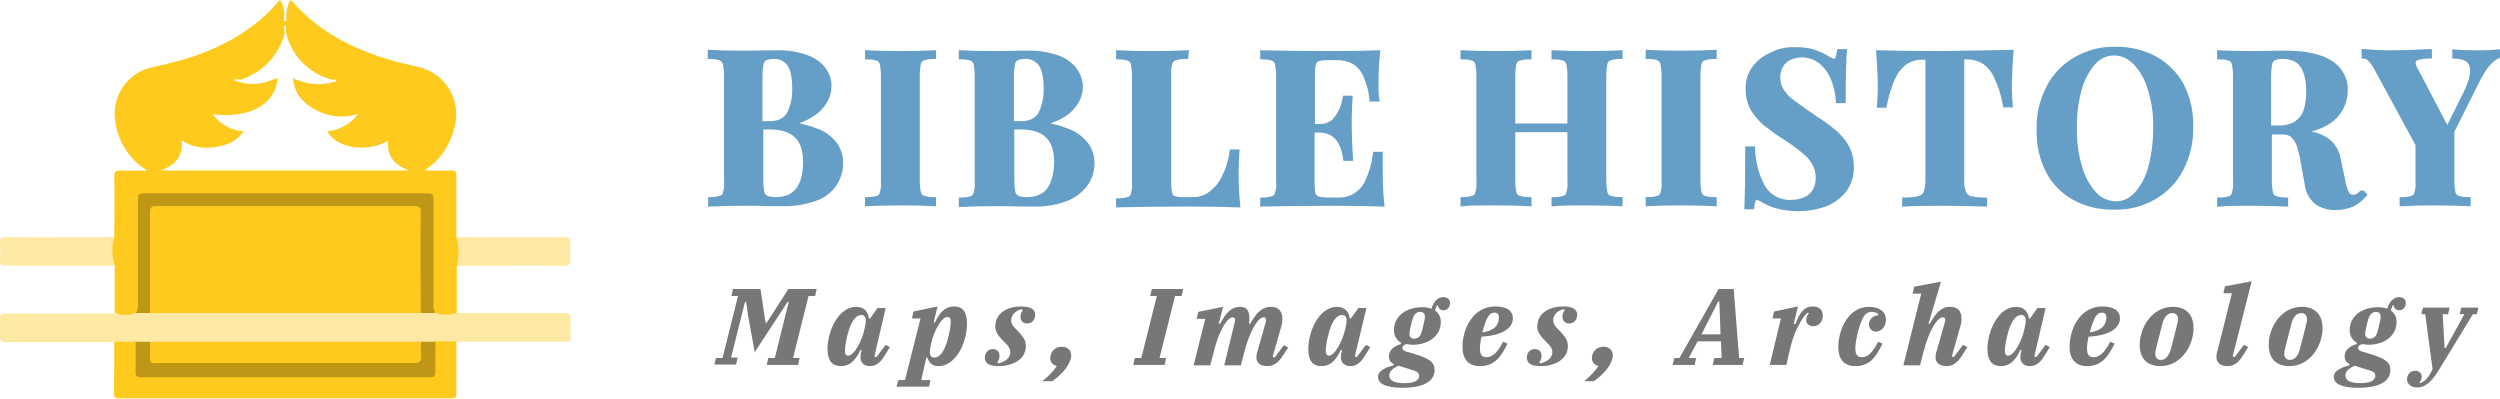 <?xml version="1.0" encoding="utf-8"?>
<!-- Generator: Adobe Illustrator 25.4.1, SVG Export Plug-In . SVG Version: 6.00 Build 0)  -->
<svg version="1.1" id="Layer_1" xmlns="http://www.w3.org/2000/svg" xmlns:xlink="http://www.w3.org/1999/xlink" x="0px" y="0px"
	 viewBox="0 0 645.3 102.9" style="enable-background:new 0 0 645.3 102.9;" xml:space="preserve">
<style type="text/css">
	.st0{fill:#777777;}
	.st1{fill:#659EC7;stroke:#659EC7;stroke-width:1.23;stroke-miterlimit:1.54;}
	.st2{fill:#FEE9A4;}
	.st3{fill:#FECA1E;}
	.st4{fill:#BE9716;}
</style>
<g>
	<path class="st0" d="M184.8,92.4h1.7l4-16h-1.7l0.4-1.8h7.1l1.3,8.7h0.3l5.6-8.7h7.3l-0.4,1.8h-1.7l-4,16h1.7l-0.4,1.8h-8.1
		l0.4-1.8h1.7l3.6-14.5h-0.3l-2.4,3.7l-6.1,9.3l-1.7-9.4l-0.5-3.6h-0.3l-3.6,14.4h1.7l-0.4,1.8h-5.6L184.8,92.4z"/>
	<path class="st0" d="M213.6,90.1c0-4.8,2.9-10.9,7.4-10.9c1.6,0,3,0.8,3.3,3h0.3l1.9-2.7h2.1L225.7,92l0.5,0.2l2.4-3.2l1.1,0.6
		l-1.5,2.4c-1.1,1.8-2.3,2.5-3.6,2.5c-1.9,0-2.5-1.2-2.5-2.3c0-0.6,0.1-1.3,0.3-1.7l0-0.1l-0.3-0.1c-1,2.2-2.4,4.2-5,4.2
		C214.6,94.5,213.6,92.8,213.6,90.1z M223.1,85.1l0.2-0.9c0.4-1.8,0.2-2.9-1-2.9s-2.5,1.3-3.4,4.6c-0.4,1.4-0.8,3.4-0.8,4.6
		c0,0.8,0.2,1.3,0.8,1.3C220.6,91.8,222.6,87.6,223.1,85.1z"/>
	<path class="st0" d="M231.9,98.1h1.7l4-15.9h-2.2l0.4-1.8l6.2-1.3l-1,4.1l0.3,0.1c1-2.2,2.4-4.2,5-4.2c2.4,0,3.3,1.7,3.3,4.5
		c0,4.8-2.9,10.9-7.3,10.9c-1.6,0-2.5-0.8-2.9-2.2h-0.3l-1.3,5.8h2.4l-0.4,1.7h-8.4L231.9,98.1z M244.6,87.7
		c0.4-1.4,0.8-3.4,0.8-4.6c0-0.8-0.2-1.3-0.8-1.3c-1.7,0-3.7,4.2-4.2,6.7l-0.2,0.9c-0.4,1.8-0.2,2.9,1,2.9S243.7,91,244.6,87.7z"/>
	<path class="st0" d="M254.2,92.3c0-1.1,0.7-2.2,2.1-2.2c1,0,1.7,0.7,1.7,1.7c0,0.6-0.2,1.3-0.6,1.7l0.3,0.3
		c1.8-0.4,3.1-1.5,3.1-2.9c0-1.5-1.5-2.4-2.5-3.6c-0.7-0.8-1.4-1.7-1.4-3c0-3.6,3.3-5.2,6.6-5.2c2.7,0,3.7,0.8,3.7,2.2
		c0,1.1-0.7,2.2-2.1,2.2c-1,0-1.7-0.7-1.7-1.7c0-0.6,0.2-1.3,0.6-1.7l-0.3-0.3c-1.7,0.4-2.7,1.6-2.7,2.9c0,1.5,1.5,2.3,2.5,3.6
		c0.6,0.7,1.3,1.6,1.3,3c0,3.6-3.6,5.2-7,5.2C255.2,94.5,254.2,93.7,254.2,92.3z"/>
	<path class="st0" d="M272.8,94.5c-1.1-0.3-1.7-1.1-1.7-2c0-0.3,0-0.5,0.1-0.8c0.3-1.3,1.4-2.2,2.9-2.2c1.5,0,2.4,1,2.4,2.2
		c0,0.3,0,0.5-0.1,0.8c-0.6,2.4-2.8,4.5-4.8,5.9H269C270.7,97.1,271.9,95.8,272.8,94.5z"/>
	<path class="st0" d="M292.9,92.4h1.7l4-16h-1.7l0.4-1.8h8.1l-0.4,1.8h-1.7l-4,16h1.7l-0.4,1.8h-8.1L292.9,92.4z"/>
	<path class="st0" d="M324.3,92.2c0-0.5,0.1-1.1,0.3-1.6l2.1-7.4c0.1-0.2,0.1-0.4,0.1-0.6c0-0.4-0.2-0.7-0.6-0.7
		c-1.5,0-3.6,3.5-5,8.9l-0.9,3.5h-4.3l2.7-11.1c0.1-0.3,0.1-0.4,0.1-0.6c0-0.4-0.2-0.7-0.6-0.7c-1.5,0-3.6,3.6-4.9,8.9l-0.9,3.5
		h-4.3l3-12h-2.2l0.4-1.8l6.4-1.3l-1.1,4.3l0.3,0.1c1.4-2.5,2.7-4.4,5.2-4.4c1.7,0,2.4,1,2.4,2.9c0,0.4,0,0.8-0.1,1.2l0,0.2l0.3,0.1
		c1.4-2.5,2.8-4.4,5.4-4.4c2,0,2.9,1.2,2.9,3.1c0,0.7-0.1,1.5-0.4,2.4l-2.1,7.4l0.5,0.2l2.4-3.2l1.1,0.6L331,92
		c-1.2,1.8-2.4,2.5-3.9,2.5C324.9,94.5,324.3,93.3,324.3,92.2z"/>
	<path class="st0" d="M337.7,90.1c0-4.8,2.9-10.9,7.4-10.9c1.6,0,3,0.8,3.3,3h0.3l1.9-2.7h2.1L349.7,92l0.5,0.2l2.4-3.2l1.1,0.6
		l-1.5,2.4c-1.1,1.8-2.3,2.5-3.6,2.5c-1.9,0-2.5-1.2-2.5-2.3c0-0.6,0.1-1.3,0.3-1.7l0-0.1l-0.3-0.1c-1,2.2-2.4,4.2-5,4.2
		C338.6,94.5,337.7,92.8,337.7,90.1z M347.2,85.1l0.2-0.9c0.4-1.8,0.2-2.9-1-2.9c-1.2,0-2.5,1.3-3.4,4.6c-0.4,1.4-0.8,3.4-0.8,4.6
		c0,0.8,0.2,1.3,0.8,1.3C344.7,91.8,346.6,87.6,347.2,85.1z"/>
	<path class="st0" d="M355.7,97.3c0-1.6,1.8-2.4,4-3l0.1-0.3c-1-0.5-1.3-1.2-1.3-2c0-1.7,1.4-2.7,3.1-3.2l0.1-0.3
		c-1.1-0.6-1.9-1.7-1.9-3.3c0-3.7,3.3-5.9,7.3-5.9c0.9,0,1.7,0.1,2.4,0.4c0.5-1.8,1.6-3,3-3c1.1,0,1.8,0.6,1.8,1.5
		c0,1.1-0.8,1.9-1.7,1.9c-0.8,0-1.3-0.5-1.5-1.3h-0.2l-0.5,1.3c0.9,0.7,1.5,1.6,1.5,3c0,3.7-3.3,5.9-7.3,5.9c-0.5,0-1-0.1-1.4-0.2
		c-0.8,0.2-1.2,0.4-1.2,1c0,0.6,0.5,0.8,1.2,1l2.3,0.7c3.5,1.1,4.8,2,4.8,4c0,3.4-3.8,4.6-8.2,4.6
		C357.2,100.1,355.7,98.8,355.7,97.3z M366.3,97c0-0.9-0.6-1.1-1.8-1.5l-3.5-1.1c-1.4,0.6-2.4,1.4-2.4,2.5c0,1.2,1,2,3.9,2
		C364.7,98.9,366.3,98.4,366.3,97z M367.2,84.8c0.4-1.6,0.6-2.6,0.6-3.1c0-0.7-0.4-1.2-1.2-1.2c-1.4,0-1.9,1.3-2.2,2.6
		c-0.4,1.6-0.6,2.6-0.6,3.1c0,0.7,0.4,1.2,1.2,1.2C366.4,87.5,366.9,86.2,367.2,84.8z"/>
	<path class="st0" d="M377.5,89.5c0-4.5,2.6-10.4,8.5-10.4c2.6,0,4.5,0.9,4.5,3.1c0,1.7-1.4,4.3-8.1,4.7c-0.3,1.3-0.4,2.4-0.4,3.1
		c0,1.6,0.6,2.2,1.7,2.2c1.7,0,3-1.5,4.3-4l1.1,0.5c-1.7,3.6-3.5,5.8-7.1,5.8C378.9,94.5,377.5,92.6,377.5,89.5z M386.9,81.9
		c0-0.8-0.4-1.2-1.1-1.2c-1.5,0-2.1,1.3-3.2,5.1C386.1,85.3,386.9,83.6,386.9,81.9z"/>
	<path class="st0" d="M394.1,92.3c0-1.1,0.7-2.2,2.1-2.2c1,0,1.7,0.7,1.7,1.7c0,0.6-0.2,1.3-0.6,1.7l0.3,0.3
		c1.8-0.4,3.1-1.5,3.1-2.9c0-1.5-1.5-2.4-2.5-3.6c-0.7-0.8-1.4-1.7-1.4-3c0-3.6,3.3-5.2,6.6-5.2c2.7,0,3.7,0.8,3.7,2.2
		c0,1.1-0.7,2.2-2.1,2.2c-1,0-1.7-0.7-1.7-1.7c0-0.6,0.2-1.3,0.6-1.7l-0.3-0.3c-1.7,0.4-2.7,1.6-2.7,2.9c0,1.5,1.5,2.3,2.5,3.6
		c0.6,0.7,1.3,1.6,1.3,3c0,3.6-3.6,5.2-7,5.2C395.1,94.5,394.1,93.7,394.1,92.3z"/>
	<path class="st0" d="M412.6,94.5c-1.1-0.3-1.7-1.1-1.7-2c0-0.3,0-0.5,0.1-0.8c0.3-1.3,1.4-2.2,2.9-2.2c1.5,0,2.4,1,2.4,2.2
		c0,0.3,0,0.5-0.1,0.8c-0.6,2.4-2.8,4.5-4.8,5.9h-2.5C410.5,97.1,411.7,95.8,412.6,94.5z"/>
	<path class="st0" d="M432.2,92.4h1.3l10.1-17.8h3.9l1.4,17.8h1.3l-0.4,1.8h-7.7l0.4-1.8h1.9l-0.2-4.3h-6l-2.3,4.3h1.9l-0.4,1.8
		h-5.7L432.2,92.4z M439.2,86.3h4.9l-0.3-8.5h-0.3L439.2,86.3z"/>
	<path class="st0" d="M459.7,82.2h-2.2l0.4-1.8l6.2-1.3l-1.1,4.5l0.4,0.1c1.2-3.2,2.4-4.6,4.5-4.6c1.7,0,2.6,0.9,2.6,2.4
		c0,1.4-0.9,2.7-2.4,2.7c-1.1,0-1.9-0.6-1.9-1.6c0-0.6,0.3-1.3,0.7-1.7l-0.2-0.2c-0.6,0.2-1.6,1.6-2.7,3.8c-1.1,2.1-1.7,4.4-2.3,7
		l-0.6,2.7h-4.3L459.7,82.2z"/>
	<path class="st0" d="M474.5,89.6c0-4.5,2.6-10.4,7.9-10.4c2.9,0,4.4,1.4,4.4,3.3c0,1.6-1,3.1-2.6,3.1c-1.1,0-1.8-1-1.8-1.9
		c0-1,0.8-2.2,2.4-2.3V81c-0.4-0.3-1.1-0.5-1.7-0.5c-1.4,0-2.3,0.8-3.4,4.7c-0.6,2.2-0.8,3.8-0.8,4.8c0,1.6,0.6,2.2,1.7,2.2
		c1.7,0,2.9-1.5,4.2-4l1.1,0.5c-1.7,3.6-3.4,5.8-7,5.8C475.9,94.5,474.5,92.6,474.5,89.6z"/>
	<path class="st0" d="M499.6,92.2c0-0.5,0.1-1.1,0.3-1.6l2.1-7.4c0.1-0.2,0.1-0.4,0.1-0.6c0-0.4-0.2-0.7-0.6-0.7
		c-1.5,0-3.6,3.5-5,8.9l-0.9,3.5h-4.3l4.6-18.5h-2.2l0.4-1.8l6.9-1.3l-3.2,10.8l0.3,0.1c1.4-2.5,2.7-4.4,5.3-4.4c2,0,2.9,1.2,2.9,3
		c0,0.7-0.1,1.5-0.4,2.4l-2.1,7.4l0.5,0.2l2.4-3.2l1.1,0.6l-1.5,2.4c-1.2,1.8-2.4,2.5-3.9,2.5C500.3,94.5,499.6,93.3,499.6,92.2z"/>
	<path class="st0" d="M513,90.1c0-4.8,2.9-10.9,7.4-10.9c1.6,0,3,0.8,3.3,3h0.3l1.9-2.7h2.1L525.1,92l0.5,0.2L528,89l1.1,0.6
		l-1.5,2.4c-1.1,1.8-2.3,2.5-3.6,2.5c-1.9,0-2.5-1.2-2.5-2.3c0-0.6,0.1-1.3,0.3-1.7l0-0.1l-0.3-0.1c-1,2.2-2.4,4.2-5,4.2
		C514,94.5,513,92.8,513,90.1z M522.5,85.1l0.2-0.9c0.4-1.8,0.2-2.9-1-2.9c-1.2,0-2.5,1.3-3.4,4.6c-0.4,1.4-0.8,3.4-0.8,4.6
		c0,0.8,0.2,1.3,0.8,1.3C520,91.8,522,87.6,522.5,85.1z"/>
	<path class="st0" d="M534.2,89.5c0-4.5,2.6-10.4,8.5-10.4c2.6,0,4.5,0.9,4.5,3.1c0,1.7-1.4,4.3-8.1,4.7c-0.3,1.3-0.4,2.4-0.4,3.1
		c0,1.6,0.6,2.2,1.7,2.2c1.7,0,3-1.5,4.3-4l1.1,0.5c-1.7,3.6-3.5,5.8-7.1,5.8C535.7,94.5,534.2,92.6,534.2,89.5z M543.7,81.9
		c0-0.8-0.4-1.2-1.1-1.2c-1.5,0-2.1,1.3-3.2,5.1C542.8,85.3,543.7,83.6,543.7,81.9z"/>
	<path class="st0" d="M552.3,89c0-4.4,3.1-9.8,8.6-9.8c3.5,0,5.3,2.2,5.3,5.5c0,4.4-3.1,9.8-8.6,9.8C554.1,94.5,552.3,92.4,552.3,89
		z M560.4,89.9c1.4-5.5,1.8-6.8,1.8-7.5c0-0.8-0.4-1.6-1.5-1.6c-1.3,0-2.2,1.2-2.6,3c-1.4,5.5-1.8,6.8-1.8,7.5
		c0,0.8,0.4,1.6,1.5,1.6C559.1,92.9,559.9,91.7,560.4,89.9z"/>
	<path class="st0" d="M572.1,92.1c0-0.4,0.1-1.2,0.3-1.6l3.7-14.8h-2.2l0.4-1.8l6.9-1.3L576.3,92l0.5,0.2l2.4-3.2l1.1,0.6l-1.5,2.4
		c-1.3,2.1-2.7,2.5-3.9,2.5C572.8,94.5,572.1,93.3,572.1,92.1z"/>
	<path class="st0" d="M585.6,89c0-4.4,3.1-9.8,8.6-9.8c3.5,0,5.3,2.2,5.3,5.5c0,4.4-3.1,9.8-8.6,9.8C587.4,94.5,585.6,92.4,585.6,89
		z M593.7,89.9c1.4-5.5,1.8-6.8,1.8-7.5c0-0.8-0.4-1.6-1.5-1.6c-1.3,0-2.2,1.2-2.6,3c-1.4,5.5-1.8,6.8-1.8,7.5
		c0,0.8,0.4,1.6,1.5,1.6C592.4,92.9,593.3,91.7,593.7,89.9z"/>
	<path class="st0" d="M602.4,97.3c0-1.6,1.8-2.4,4-3l0.1-0.3c-1-0.5-1.3-1.2-1.3-2c0-1.7,1.4-2.7,3.1-3.2l0.1-0.3
		c-1.1-0.6-1.9-1.7-1.9-3.3c0-3.7,3.3-5.9,7.3-5.9c0.9,0,1.7,0.1,2.4,0.4c0.5-1.8,1.6-3,3-3c1.1,0,1.8,0.6,1.8,1.5
		c0,1.1-0.8,1.9-1.7,1.9c-0.8,0-1.3-0.5-1.5-1.3h-0.2l-0.5,1.3c0.9,0.7,1.5,1.6,1.5,3c0,3.7-3.3,5.9-7.3,5.9c-0.5,0-1-0.1-1.4-0.2
		c-0.8,0.2-1.2,0.4-1.2,1c0,0.6,0.5,0.8,1.2,1l2.3,0.7c3.5,1.1,4.8,2,4.8,4c0,3.4-3.8,4.6-8.2,4.6
		C603.9,100.1,602.4,98.8,602.4,97.3z M613.1,97c0-0.9-0.6-1.1-1.8-1.5l-3.5-1.1c-1.4,0.6-2.4,1.4-2.4,2.5c0,1.2,1,2,3.9,2
		C611.4,98.9,613.1,98.4,613.1,97z M613.9,84.8c0.4-1.6,0.6-2.6,0.6-3.1c0-0.7-0.4-1.2-1.2-1.2c-1.4,0-1.9,1.3-2.2,2.6
		c-0.4,1.6-0.6,2.6-0.6,3.1c0,0.7,0.4,1.2,1.2,1.2C613.1,87.5,613.6,86.2,613.9,84.8z"/>
	<path class="st0" d="M621.3,97.9c0-1.1,0.7-2.2,2.1-2.2c1,0,1.7,0.6,1.7,1.5c0,0.6-0.3,1.2-0.6,1.5l0.2,0.2
		c1.2-0.4,2.2-1.5,3.2-3.6l-1.9-14.2H625l0.4-1.7h6.9l-0.4,1.7h-1.4l0.5,8.7h0.3l4.8-8.7h-1.2l0.4-1.7h4.4l-0.4,1.7h-1l-8.9,14.6
		c-2,3.2-3.7,4.3-5.3,4.3C622.6,100.1,621.3,99.3,621.3,97.9z"/>
</g>
<g id="title">
	<path id="path234648" class="st1" d="M203.1,32.1c2.8,0.1,5.5,0.8,8,1.8c1.8,0.7,3.4,2,4.5,3.5c0.9,1.3,1.4,2.9,1.4,4.5
		c0.1,2.1-0.6,4.2-1.8,5.9c-1.3,1.7-3.1,3-5.2,3.6c-2.6,0.9-5.4,1.3-8.2,1.2h-2.7c-2.5-0.1-4.9-0.1-7.2-0.1c-3.8,0-6.7,0.1-8.5,0.2
		v-1.2c0.9,0,1.8-0.1,2.7-0.4c0.6-0.2,1-0.7,1.1-1.3c0.3-1,0.4-2,0.3-3V19.4c0-1-0.1-2-0.3-3c-0.2-0.6-0.6-1.1-1.2-1.4
		c-0.9-0.3-1.8-0.4-2.7-0.4v-1.1c1.9,0.1,4.7,0.2,8.4,0.2c0.7,0,2.8,0,6.2-0.1h2.5c2.6-0.1,5.1,0.3,7.5,1.1c1.8,0.6,3.4,1.6,4.6,3.1
		c1,1.3,1.6,2.9,1.5,4.5c0,1.4-0.4,2.8-1.2,4c-0.9,1.5-2.2,2.7-3.7,3.5C207.4,30.9,205.3,31.6,203.1,32.1L203.1,32.1z M199.7,14.6
		c-0.8,0-1.5,0.1-2.2,0.4c-0.5,0.3-0.9,0.8-1,1.4c-0.2,1-0.3,2-0.3,3v12.5h2.4c2.4,0,4.1-0.8,5.1-2.5c1-2,1.5-4.3,1.4-6.6
		c0-2.8-0.4-4.9-1.3-6.2C203,15.3,201.4,14.5,199.7,14.6z M200.1,51.5c2.7,0,4.6-0.8,5.9-2.5c1.3-1.7,1.9-4.1,1.9-7.3
		c0-2.9-0.7-5.1-2.2-6.6s-3.8-2.3-7-2.3h-2.3v14c0,1,0.1,2,0.3,3c0.2,0.6,0.6,1,1.1,1.3C198.5,51.4,199.3,51.5,200.1,51.5
		L200.1,51.5z"/>
	<path id="path234650" class="st1" d="M241,14.6c-0.9,0-1.8,0.1-2.7,0.4c-0.6,0.2-1,0.7-1.2,1.3c-0.2,1-0.3,2-0.3,3v27.5
		c0,1,0.1,2,0.3,3c0.2,0.6,0.6,1.1,1.2,1.3c0.9,0.3,1.8,0.4,2.7,0.4v1.1c-2-0.1-4.8-0.2-8.4-0.2c-4,0-6.9,0.1-8.7,0.2v-1.1
		c0.9,0,1.8-0.1,2.7-0.4c0.6-0.2,1-0.7,1.1-1.3c0.3-1,0.4-2,0.3-3V19.4c0-1-0.1-2-0.3-3c-0.2-0.6-0.6-1.1-1.1-1.3
		c-0.9-0.3-1.8-0.4-2.7-0.4v-1.1c1.9,0.1,4.8,0.2,8.7,0.2c3.6,0,6.4-0.1,8.4-0.2V14.6z"/>
	<path id="path234652" class="st1" d="M267.9,32.1c2.8,0.1,5.5,0.8,8.1,1.9c1.8,0.7,3.4,2,4.5,3.5c0.9,1.3,1.4,2.9,1.4,4.5
		c0,2.1-0.6,4.1-1.9,5.8c-1.4,1.7-3.2,3-5.3,3.7c-2.6,0.9-5.4,1.3-8.2,1.2h-2.7c-2.4-0.1-4.8-0.1-7.2-0.1c-3.8,0-6.7,0.1-8.5,0.2
		v-1.2c0.9,0,1.8-0.1,2.7-0.4c0.6-0.2,1-0.7,1.1-1.3c0.3-1,0.4-2,0.3-3V19.4c0-1-0.1-2-0.3-3c-0.2-0.6-0.6-1.1-1.1-1.3
		c-0.9-0.3-1.8-0.4-2.7-0.4v-1.1c1.9,0.1,4.7,0.2,8.4,0.2c0.7,0,2.8,0,6.2-0.1h2.5c2.6-0.1,5.1,0.3,7.5,1.1c1.8,0.6,3.4,1.6,4.6,3.1
		c1,1.3,1.6,2.9,1.6,4.5c0,1.4-0.4,2.8-1.2,4c-0.9,1.5-2.2,2.7-3.7,3.5c-1.9,1.1-4,1.8-6.2,2.2H267.9z M264.6,14.6
		c-0.8,0-1.5,0.1-2.2,0.4c-0.5,0.3-0.9,0.8-1,1.4c-0.2,1-0.3,2-0.3,3v12.5h2.4c2.4,0,4.1-0.8,5.1-2.5c1-2,1.5-4.3,1.4-6.6
		c0-2.8-0.4-4.8-1.3-6.2C267.8,15.3,266.2,14.5,264.6,14.6L264.6,14.6z M264.9,51.5c2.7,0,4.6-0.8,5.9-2.5c1.2-1.7,1.9-4.1,1.9-7.3
		c0-2.9-0.7-5.1-2.2-6.6s-3.8-2.3-7-2.3h-2.3v14c0,1,0.1,2,0.3,3c0.2,0.6,0.5,1,1.1,1.3C263.3,51.4,264.1,51.5,264.9,51.5
		L264.9,51.5z"/>
	<path id="path234654" class="st1" d="M306.1,14.6c-1,0-2,0.1-2.9,0.4c-0.6,0.2-1,0.7-1.2,1.3c-0.3,1-0.4,2-0.3,3v28.2
		c0,0.9,0.1,1.8,0.3,2.6c0.1,0.5,0.5,0.9,1,1.1c0.7,0.2,1.5,0.3,2.2,0.3h2.7c1.7,0,3.3-0.5,4.6-1.5c1.5-1.1,2.7-2.6,3.5-4.3
		c1-2,1.7-4.2,2-6.5h1.3c-0.1,1.3-0.2,2.9-0.2,4.9c0,3.2,0.1,6.1,0.4,8.8c-2.5-0.1-6.7-0.2-12.7-0.2c-8,0-14,0.1-18.1,0.2v-1.1
		c0.9,0,1.8-0.1,2.7-0.4c0.6-0.2,1-0.7,1.1-1.3c0.3-1,0.4-2,0.3-3V19.4c0-1-0.1-2-0.3-3c-0.2-0.6-0.6-1.1-1.1-1.3
		c-0.9-0.3-1.8-0.4-2.7-0.4v-1.1c1.9,0.1,4.8,0.2,8.8,0.2c3.8,0,6.7-0.1,8.7-0.2L306.1,14.6z"/>
	<path id="path234656" class="st1" d="M356.3,44.3c0,3,0.1,5.8,0.4,8.4c-2.5-0.1-6.7-0.2-12.7-0.2c-8,0-14,0.1-18.1,0.2v-1.1
		c0.9,0,1.8-0.1,2.7-0.4c0.6-0.2,1-0.7,1.1-1.3c0.3-1,0.4-2,0.3-3V19.4c0-1-0.1-2-0.3-3c-0.2-0.6-0.6-1.1-1.1-1.3
		c-0.9-0.3-1.8-0.4-2.7-0.4v-1.1c4,0.1,10,0.2,18.1,0.2c5.5,0,9.3-0.1,11.6-0.2c-0.3,3-0.4,5.8-0.4,8.2c0,1.3,0,2.5,0.2,3.8h-1.3
		c-0.2-2.2-0.8-4.3-1.7-6.3c-0.6-1.4-1.7-2.6-3-3.4c-1.4-0.7-2.9-1-4.4-1h-2.3c-0.8,0-1.7,0.1-2.5,0.3c-0.5,0.2-0.9,0.6-1.1,1.1
		c-0.2,0.8-0.3,1.7-0.3,2.6v13.7h1.8c1.8,0.1,3.5-0.7,4.5-2.2c1.1-1.5,1.8-3.3,2.1-5.1h1.3c-0.1,1.8-0.2,3.6-0.2,5.2V33
		c0,1.9,0.1,4.5,0.3,7.9h-1.3c-0.7-4.9-3-7.3-6.8-7.3h-1.8v14c0,0.9,0.1,1.8,0.3,2.6c0.2,0.5,0.6,0.9,1.1,1.1
		c0.8,0.2,1.7,0.3,2.5,0.3h2.7c3.3,0.2,6.4-1.8,7.7-4.8c1-2.2,1.7-4.6,2-7h1.3C356.3,40.8,356.3,42.4,356.3,44.3L356.3,44.3z"/>
	<path id="path234658" class="st1" d="M418.2,14.6c-0.9,0-1.8,0.1-2.7,0.4c-0.6,0.2-1,0.7-1.2,1.3c-0.2,1-0.3,2-0.3,3v27.5
		c0,1,0.1,2,0.3,3c0.2,0.6,0.6,1.1,1.2,1.3c0.9,0.3,1.8,0.4,2.7,0.4v1.1c-1.8-0.1-4.6-0.2-8.4-0.2s-6.7,0-8.7,0.2v-1.1
		c0.9,0,1.8-0.1,2.7-0.4c0.6-0.2,1-0.7,1.1-1.3c0.3-1,0.4-2,0.3-3V33.5h-14.7v13.3c0,1,0.1,2,0.3,3c0.2,0.6,0.6,1.1,1.2,1.3
		c0.9,0.3,1.8,0.4,2.7,0.4v1.1c-2-0.1-4.8-0.2-8.4-0.2c-4,0-6.9,0-8.7,0.2v-1.1c0.9,0,1.8-0.1,2.7-0.4c0.6-0.2,1-0.7,1.1-1.3
		c0.3-1,0.4-2,0.3-3V19.4c0-1-0.1-2-0.3-3c-0.2-0.6-0.6-1.1-1.1-1.3c-0.9-0.3-1.8-0.4-2.7-0.4v-1.1c1.9,0.1,4.8,0.2,8.7,0.2
		c3.6,0,6.4-0.1,8.4-0.2v1.1c-0.9,0-1.8,0.1-2.7,0.4c-0.6,0.2-1,0.7-1.2,1.3c-0.2,1-0.3,2-0.3,3v13.1h14.7V19.4c0-1-0.1-2-0.3-3
		c-0.2-0.6-0.6-1.1-1.1-1.3c-0.9-0.3-1.8-0.4-2.7-0.4v-1.1c2.1,0.1,5,0.2,8.7,0.2c3.8,0,6.6-0.1,8.4-0.2V14.6z"/>
	<path id="path234660" class="st1" d="M442.5,14.6c-0.9,0-1.8,0.1-2.7,0.4c-0.6,0.2-1,0.7-1.2,1.3c-0.2,1-0.3,2-0.3,3v27.5
		c0,1,0.1,2,0.3,3c0.2,0.6,0.6,1.1,1.2,1.3c0.9,0.3,1.8,0.4,2.7,0.4v1.1c-2-0.1-4.8-0.2-8.4-0.2c-4,0-6.9,0.1-8.7,0.2v-1.1
		c0.9,0,1.8-0.1,2.7-0.4c0.6-0.2,1-0.7,1.1-1.3c0.3-1,0.4-2,0.3-3V19.4c0-1-0.1-2-0.3-3c-0.1-0.6-0.6-1.1-1.1-1.4
		c-0.9-0.3-1.8-0.4-2.7-0.4v-1.1c1.9,0.1,4.8,0.2,8.7,0.2c3.6,0,6.4-0.1,8.4-0.2V14.6z"/>
	<path id="path234662" class="st1" d="M463.5,12.8c1.6,0,3.1,0.1,4.6,0.6c1.2,0.4,2.4,0.9,3.5,1.6c0.6,0.4,1.2,0.7,1.9,0.8
		c0.4,0,0.7-0.2,0.8-0.6c0.2-0.6,0.4-1.2,0.5-1.9h1.3c-0.2,2.3-0.3,6.5-0.3,12.7h-1.3c-0.1-2-0.6-3.9-1.3-5.7
		c-0.7-1.7-1.8-3.2-3.2-4.4c-1.4-1.1-3.1-1.7-4.9-1.7c-1.1,0-2.2,0.2-3.2,0.7c-0.9,0.4-1.7,1.1-2.2,2s-0.8,1.9-0.8,3
		c0,1.2,0.3,2.4,0.9,3.4s1.4,1.9,2.4,2.7c1,0.8,2.6,1.9,4.7,3.4c0.6,0.4,1.1,0.7,1.6,1.1c1.8,1.1,3.5,2.4,5.1,3.7
		c1.2,1.1,2.3,2.3,3.1,3.8c0.8,1.5,1.2,3.3,1.2,5c0.1,2.2-0.6,4.3-1.8,6c-1.3,1.7-3,2.9-5,3.7c-2.2,0.8-4.6,1.2-7,1.2
		c-1.7,0-3.3-0.2-5-0.6c-1.3-0.3-2.6-0.8-3.8-1.5c-0.6-0.4-1.2-0.7-1.9-0.8c-0.4,0-0.7,0.2-0.8,0.6c-0.2,0.6-0.4,1.2-0.4,1.8h-1.3
		c0.1-2.3,0.2-7.3,0.2-15h1.3c0.1,3.5,1,7,2.7,10c1.5,2.5,4.4,4,7.3,3.8c1.2,0,2.4-0.2,3.5-0.7c1-0.4,1.9-1.2,2.5-2.1
		c0.6-1,0.9-2.2,0.9-3.4c0-1.4-0.3-2.7-1-3.9s-1.6-2.3-2.7-3.1c-1.4-1.2-3-2.3-4.5-3.3c-1.8-1.1-3.6-2.4-5.3-3.7
		c-1.3-1.1-2.4-2.4-3.3-3.8c-0.9-1.6-1.3-3.3-1.3-5.1c-0.1-2,0.5-4,1.7-5.6c1.2-1.5,2.7-2.7,4.5-3.4
		C459.2,13.1,461.3,12.7,463.5,12.8z"/>
	<path id="path234664" class="st1" d="M519.1,13.5c-0.3,3.4-0.4,6.6-0.4,9.4c0,1.8,0.1,3.2,0.2,4.2h-1.3c-0.4-2.5-1.2-5-2.3-7.3
		c-0.7-1.6-1.8-2.9-3.2-3.9c-1.4-0.8-2.9-1.2-4.5-1.2h-1.2v31.7c-0.1,1.1,0.1,2.3,0.5,3.4c0.3,0.7,0.9,1.2,1.6,1.4
		c1.3,0.3,2.5,0.4,3.8,0.4v1.1c-3.1-0.1-6.7-0.2-10.6-0.2c-3.8,0-7.2,0-10.1,0.2v-1.1c1.3,0,2.5-0.1,3.8-0.4
		c0.7-0.2,1.4-0.7,1.7-1.4c0.4-1.1,0.5-2.2,0.5-3.4V14.8h-1.2c-1.6-0.1-3.2,0.4-4.5,1.2c-1.4,1-2.5,2.3-3.2,3.9
		c-1.1,2.3-1.8,4.8-2.3,7.3h-1.3c0.1-1.4,0.2-2.8,0.2-4.2c0-2.8-0.1-5.9-0.4-9.4c3.3,0.1,9,0.2,17.1,0.2
		C510.1,13.6,515.8,13.6,519.1,13.5z"/>
	<path id="path234666" class="st1" d="M545.9,12.7c3.6-0.1,7.1,0.7,10.3,2.4c2.9,1.6,5.3,4,6.9,6.9c1.7,3.3,2.5,7,2.4,10.8
		c0.1,3.8-0.8,7.5-2.5,10.8c-1.6,3.1-4,5.6-7,7.3c-3.1,1.8-6.6,2.7-10.2,2.6c-3.6,0.1-7.1-0.7-10.3-2.4c-2.9-1.6-5.3-4-6.8-6.9
		c-1.7-3.3-2.5-7.1-2.4-10.8c-0.1-3.8,0.8-7.5,2.5-10.8c1.6-3.1,4-5.6,7-7.3C538.9,13.5,542.4,12.6,545.9,12.7z M545.7,13.7
		c-2.1,0-4,0.9-5.4,2.5c-1.7,2-2.9,4.3-3.6,6.9c-0.9,3.3-1.3,6.7-1.2,10.1c-0.1,3.4,0.4,6.9,1.4,10.2c0.7,2.5,2,4.8,3.8,6.8
		c1.4,1.5,3.3,2.3,5.4,2.4c2.1,0,4-0.9,5.4-2.5c1.7-2,3-4.3,3.6-6.9c0.9-3.3,1.3-6.7,1.3-10.1c0.1-3.4-0.4-6.9-1.4-10.1
		c-0.7-2.5-2-4.9-3.8-6.8C549.7,14.6,547.7,13.7,545.7,13.7z"/>
	<path id="path234668" class="st1" d="M610.3,50.3c-0.9,1-2,1.9-3.2,2.5c-1.3,0.5-2.7,0.8-4.1,0.8c-1.8,0.1-3.5-0.4-5-1.4
		c-1.4-1.2-2.3-2.8-2.5-4.7l-1-5.5c-0.2-1.5-0.6-2.9-1-4.3c-0.3-1-0.8-1.9-1.5-2.6c-0.7-0.7-1.7-1-2.6-1h-3.6v12.8c0,1,0.1,2,0.3,3
		c0.2,0.6,0.6,1.1,1.2,1.3c0.9,0.3,1.8,0.4,2.7,0.4v1.1c-2-0.1-4.8-0.2-8.4-0.2c-4,0-6.9,0-8.7,0.2v-1.1c0.9,0,1.8-0.1,2.7-0.4
		c0.6-0.2,1-0.7,1.1-1.3c0.3-1,0.4-2,0.3-3V19.4c0-1-0.1-2-0.3-3c-0.2-0.6-0.6-1.1-1.1-1.3c-0.9-0.3-1.8-0.4-2.7-0.4v-1.1
		c1.9,0.1,4.7,0.2,8.4,0.2c0.7,0,2.8,0,6.2-0.1h2.5c5.1,0,8.9,0.8,11.5,2.5c2.5,1.5,4,4.2,3.9,7.1c0,1.6-0.4,3.2-1.2,4.7
		c-0.9,1.6-2.3,3-4,3.9c-2.3,1.2-4.8,1.9-7.3,2.1l0,0c1.9,0.1,3.8,0.5,5.6,1.1c1.3,0.5,2.5,1.3,3.4,2.3c0.9,1.1,1.5,2.4,1.7,3.8
		l1.2,5.7c0.2,1.1,0.5,2.1,1,3.1c0.3,0.6,1,0.9,1.6,0.9c0.4,0,0.8-0.1,1.2-0.3c0.4-0.3,0.8-0.6,1.1-1L610.3,50.3z M589.1,14.6
		c-0.8,0-1.5,0.1-2.2,0.4c-0.5,0.3-0.9,0.8-1,1.4c-0.2,1-0.3,2-0.3,3V33h2.4c1.7,0.1,3.4-0.3,4.8-1.2c1.1-0.8,2-1.9,2.4-3.2
		c0.5-1.6,0.7-3.2,0.7-4.8c0-3-0.5-5.3-1.6-6.9S591.5,14.6,589.1,14.6z"/>
	<path id="path234670" class="st1" d="M640.5,13.6c1.7,0,3.1-0.1,4.2-0.2v1.1c-1.7,0.7-3.5,2.8-5.3,6.4l-6.5,13v12.9
		c0,1,0.1,2,0.3,3c0.2,0.6,0.6,1.1,1.2,1.3c0.9,0.3,1.8,0.4,2.7,0.4v1.1c-2-0.1-4.8-0.2-8.5-0.2c-3.9,0-6.8,0.1-8.6,0.2v-1.1
		c0.9,0,1.8-0.1,2.7-0.4c0.6-0.2,1-0.7,1.1-1.3c0.3-1,0.4-2,0.3-3v-9.5l-10.7-19.7c-1.1-2-2.2-3.1-3.2-3.1v-1.2
		c2.2,0.2,4.4,0.3,6.5,0.3c3.4,0,6.9-0.1,10.4-0.3v1.2c-1.1,0-2.1,0.1-3.1,0.4c-0.6,0.1-1.1,0.7-1.1,1.3c0,0.4,0.1,0.8,0.3,1.2
		l8.5,16.2L636,25c1.5-2.9,2.2-5.2,2.2-6.8c0-2.4-1.5-3.6-4.6-3.7v-1.1C636.1,13.6,638.4,13.6,640.5,13.6z"/>
</g>
<path class="st2" d="M112.3,80.8h5.5c9.3,0,18.6,0,27.9,0c1.3,0,1.7,0.4,1.6,1.7c-0.1,1.4-0.1,2.8,0,4.1c0.1,1.3-0.3,1.7-1.6,1.6
	c-9.3,0-18.6,0-27.9,0c-1.8,0.9-3.7,0.3-5.5,0.4c-1.3,0-2.6,0-3.8,0c-0.4,0-0.7,0.1-1.1,0.1H40c-0.4,0-0.8,0-1.2,0
	c-1.3,0-2.6,0.1-3.8,0c-1.8-0.1-3.7,0.5-5.5-0.4c-9.3,0-18.6,0-27.9,0c-1.3,0-1.7-0.4-1.6-1.6c0.1-1.4,0.1-2.8,0-4.1
	c-0.1-1.3,0.3-1.7,1.6-1.7c9.3,0.1,18.6,0,27.9,0H35c1.2-0.7,2.5-0.3,3.8-0.4c0.4,0,0.7,0,1.1,0h67.4c0.4,0,0.8,0,1.2,0
	C109.7,80.4,111.1,80,112.3,80.8z"/>
<path class="st3" d="M29.5,88.2H35c0.4,0.6,0.6,1.3,0.5,2c0,1.7,0,3.5,0,5.2c0,1,0.4,1.4,1.4,1.4h1.4H109c2.8,0,2.8,0,2.8-2.8
	c0-1.3,0-2.7,0-4c-0.1-0.7,0.1-1.3,0.5-1.9h5.5c0,4.4,0,8.9,0,13.3c0,1-0.1,1.4-1.3,1.4c-28.6,0-57.2,0-85.8,0
	c-1.2,0-1.3-0.4-1.3-1.4C29.5,97.1,29.5,92.6,29.5,88.2z"/>
<path class="st2" d="M29.4,61.2v7.4c-9.3,0-18.5,0-27.7,0c-1.4,0-1.8-0.4-1.7-1.7c0.1-1.3,0.1-2.7,0-4c-0.1-1.3,0.3-1.7,1.7-1.7
	c8.6,0.1,17.3,0,25.9,0H29.4z"/>
<path class="st2" d="M117.8,68.6v-7.4c9.3,0,18.5,0,27.7,0c1.4,0,1.8,0.4,1.7,1.7s-0.1,2.7,0,4c0.1,1.3-0.3,1.7-1.7,1.7
	c-8.6-0.1-17.3,0-25.9,0L117.8,68.6z"/>
<path class="st4" d="M112.3,80.8h-3.7c-0.5-0.7-0.7-1.6-0.5-2.5c0-7.4,0-14.8,0-22.2c0-2.3,0-2.3-2.3-2.3H41.5c-2.2,0-2.3,0-2.3,2.3
	c0,7.4,0,14.8,0,22.2c0.2,0.9,0,1.8-0.5,2.5H35c0-9.9,0-19.8,0-29.7c0-1.3,0.4-1.5,1.6-1.5c24.7,0,49.5,0,74.2,0
	c1.2,0,1.6,0.3,1.6,1.5C112.3,60.9,112.3,70.9,112.3,80.8z"/>
<path class="st3" d="M117.8,61.2c0-5.3,0-10.5,0-15.8c0-1-0.2-1.4-1.3-1.4c-2.3,0.1-4.7,0-7,0c1.1-0.7,2.1-1.5,3-2.3
	c2.8-2.9,4.6-6.7,5.2-10.7c0.7-5.9-2.9-11.6-8.6-13.4c-3.1-0.9-6.3-1.4-9.3-2.4C90.4,12.3,82,7.9,75.4,0.3c-0.1-0.1-0.3-0.3-0.6-0.1
	c-0.5,1-0.8,2.1-0.9,3.3l0,0l0,0v1l0,0c-0.1,0.4,0.2,0.8-0.3,1.1c-0.5-0.2-0.3-0.6-0.3-1l0,0c0-0.3,0-0.6,0-1h0.1l0,0
	C73.3,2.2,73,1,72.3,0c-0.3,0.2-0.6,0.5-0.8,0.8c-1.9,2.2-4.1,4.3-6.5,6c-7.6,5.7-16.3,8.6-25.5,10.5c-5.7,1.1-9.8,6.1-9.9,11.8
	c0,6.1,3.2,11.8,8.4,14.9c-2.5,0-4.7,0.1-7,0c-1.2,0-1.5,0.3-1.5,1.5c0.1,5.2,0,10.4,0,15.6c-0.7,2.4-0.6,5,0.1,7.4v12.2
	c1.8,0.8,3.8,0.8,5.6,0c0.4-0.8,0.5-1.7,0.4-2.5c0-8.6,0-17.2,0-25.8c0-2.5,0-2.5,2.5-2.5h71.4c2.4,0,2.4,0,2.4,2.4
	c0,8.6,0,17.3,0,25.9c-0.1,0.9,0,1.7,0.4,2.5c1.8,0.7,3.8,0.7,5.6,0V68.6C118.5,66.2,118.5,63.6,117.8,61.2z M41.4,44
	c3.9-1.3,5.9-3.7,5.5-7.8c3.4,2.3,7.1,2.3,10.8,1.3c2.1-0.5,3.9-1.8,5.2-3.6c-3.2-0.2-6.1-1.8-8-4.4c9.6,1.2,16.4-2.7,16.7-9.4
	c-3.2,1.4-6.5,2.2-9.9,1l0,0l0,0c-0.4-0.1-0.9,0-1.3-0.6H62v0.1c0,0,0,0,0.1,0c3.9-1.3,7.2-3.8,9.3-7.2c1-1.5,1.7-3.2,2.1-5
	c0,0,0,0,0-0.1h-0.1l-0.1-0.9c0-0.3-0.1-0.7,0.2-0.8c0.5,0,0.3,0.5,0.3,0.8v0.9l0,0c1.3,6,6,10.8,12,12.3l0,0c0.4,0,0.8-0.2,1,0.2
	c0.1,0.2-0.4,0.3-0.7,0.3l0,0c-3.6,1.2-7,0.6-10.5-0.9c0.4,4.2,2.8,6.6,6.1,8.3c3.3,1.7,7.2,2.1,10.7,0.9c-1.9,2.6-4.8,4.2-7.9,4.5
	c2.3,4.4,10.3,5.6,15.7,2.4c-0.4,3.9,1.5,6.3,5.4,7.7C105.6,44,41.4,44,41.4,44z"/>
<path class="st3" d="M38.7,80.8c0-8.6,0-17.3,0-25.9c0-1.4,0.4-1.7,1.7-1.7c22.2,0,44.3,0,66.5,0c1.3,0,1.8,0.3,1.7,1.7
	c-0.1,8.6,0,17.3,0,25.9c-0.7,0-1.3,0-2,0h-66C40,80.8,39.3,80.8,38.7,80.8z"/>
<path class="st3" d="M38.7,88.2c0.7,0,1.3,0,2,0c22,0,44,0,66,0c0.7,0,1.3,0,2,0c0.9,1.6,0.5,3.3,0.3,4.9c-0.1,0.6-0.6,0.9-1.2,1
	c-0.7,0.1-1.3,0.1-2,0.1H41.6c-3.3,0-3.4-0.2-3.4-3.5C38.2,89.9,38,89,38.7,88.2z"/>
<path class="st4" d="M38.7,88.2c0,1.3,0.1,2.7,0,4s0.4,1.7,1.6,1.5c0.1,0,0.2,0,0.3,0c22.1,0,44.1,0,66.2,0c1.4,0,2-0.3,1.9-1.8
	c-0.1-1.2-0.1-2.5,0-3.7h3.7c0,2.6-0.1,5.1,0,7.7c0,1.3-0.4,1.5-1.6,1.5c-11.2,0-22.4,0-33.6,0c-13.5,0-27,0-40.5,0
	c-1.3,0-1.8-0.3-1.7-1.7c0.1-2.5,0-5,0-7.5H38.7z"/>
</svg>
